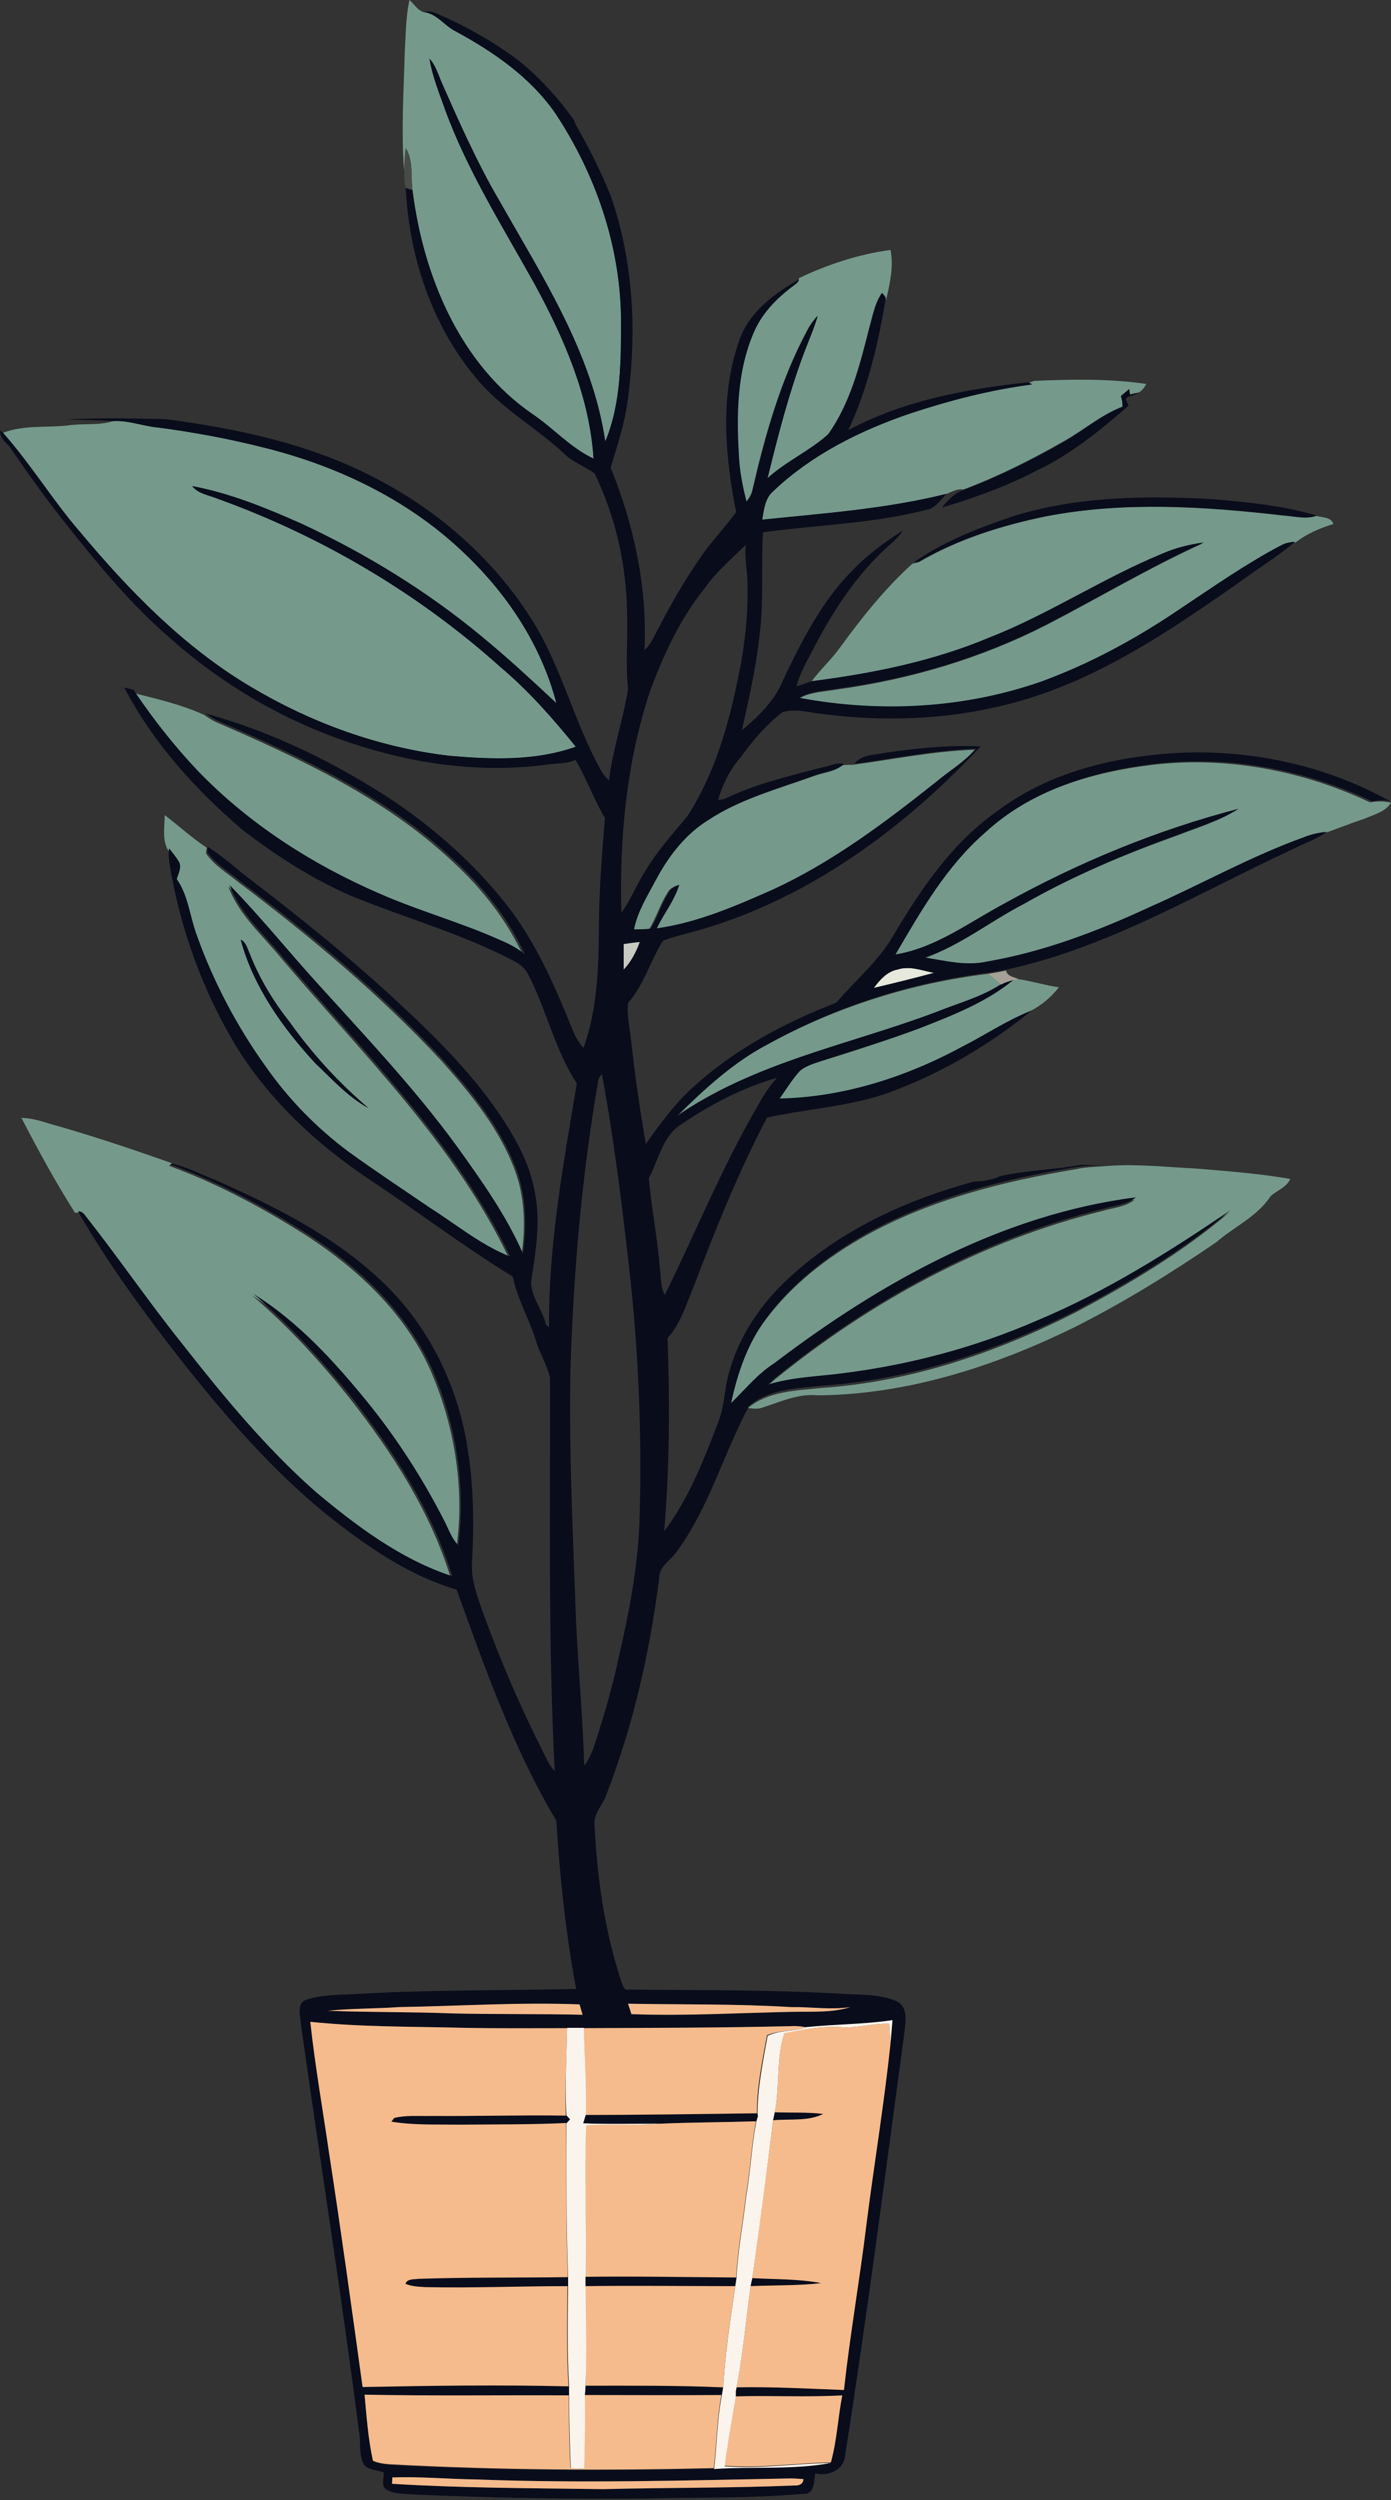 <?xml version="1.0" encoding="utf-8"?>
<!-- Generator: Adobe Illustrator 19.2.0, SVG Export Plug-In . SVG Version: 6.00 Build 0)  -->
<svg version="1.1" id="Layer_1" xmlns="http://www.w3.org/2000/svg" xmlns:xlink="http://www.w3.org/1999/xlink" x="0px" y="0px"
	 viewBox="0 0 415.5 746.3" style="enable-background:new 0 0 415.5 746.3;" xml:space="preserve">
<rect x="0" y="0" width="415.5" height="746.3" fill="#333333" stroke="none"/>
<style type="text/css">
	.st0{fill:#E7E9DC;}
	.st1{fill:#759A8C;}
	.st2{fill:#080C1B;}
	.st3{fill:#474C49;}
	.st4{fill:#C6CAC1;}
	.st5{fill:#A5A196;}
	.st6{fill:#F6BB8C;}
	.st7{fill:#FBF4EC;}
</style>
<path class="st0" d="M268.1,289.4c3.6-1.2,7.3,0.3,10.9,1c-6,1.6-12,3.1-18,4.5C262.8,292.5,264.9,289.9,268.1,289.4z"/>
<g>
	<path class="st1" d="M122.3,0c1.4,1.2,2.3,2.9,4.1,3.6c4,0.3,6.4,4.1,9.8,5.8c11.3,6.1,22.4,13.8,29.8,24.6
		c11.9,18,19.2,39.2,19.5,60.8c0,12.4,0.2,25.3-4.7,37c-3.9-26.5-18.8-49.2-31.7-72c-6.7-11.5-12-23.6-17.4-35.7
		c-1-2.3-1.7-4.7-3.4-6.6c0.8,5.3,2.9,10.4,4.7,15.4c6.8,18.4,17.3,35,26.8,52.1c8.8,16,16.3,33.4,17.5,51.9
		c-6.8-3.2-11.9-9-18.1-13.2c-22-14.9-32.8-41.4-36-67c-0.5-4.2,0.3-8.8-2-12.5c-0.3,2.2-0.4,4.4-0.5,6.7
		c-0.9-11.8-0.1-23.5,0.2-35.3C121.2,10.4,121.2,5.1,122.3,0z"/>
	<path class="st1" d="M238.7,83c8.6-4.1,17.8-7.1,27.3-8.4c1,5-0.2,10-1.3,14.9l-0.3-0.4c-0.3-0.4-0.9-1.1-1.1-1.5
		c-2.1,3.1-2.7,6.8-3.7,10.3c-2.8,11-5.6,22.4-12.3,31.8c-5.5,5.1-12.6,8.2-18.2,13.2c3.2-12.6,6.4-25.2,10.9-37.4
		c1.3-3.7,3-7.3,4.1-11.1c-1.2,1.3-2.2,2.7-3,4.2c-8,14.9-12.6,31.3-16.4,47.7c-0.3,1.3-1,2.6-1.9,3.6c-1.1-4.6-2.1-9.4-2.3-14.1
		c-0.7-12.2-0.5-24.9,4.4-36.2c2.4-5.9,7-10.5,12-14.2c0.6-0.5,1.4-0.9,1.6-1.8L238.7,83z"/>
	<path class="st1" d="M307,114.3c0.5-0.1,1.5-0.4,1.9-0.6c11.2-0.5,22.4-0.7,33.5,0.9c-0.5,1-1.2,1.9-2.1,2.5
		c-0.7,0.2-2.1,0.5-2.8,0.6c-0.1-0.4-0.2-1.2-0.2-1.6c-0.8,0.7-1.6,1.3-2.4,2c0.3,1,0.5,2.1,0.5,3.2c-6.3,2.4-11.4,6.8-17.1,10.1
		c-9.8,5.6-19.9,10.7-30.5,14.7c-2-0.3-3.6,0.8-5.3,1.4c-18,4.5-36.6,5.8-55,7.7c0.5-2.9,0.8-6.2,3.1-8.3
		c11.6-11.1,26.3-18.4,41.4-23.5c11.8-3.9,23.9-7,36.2-8.6C307.9,114.8,307.3,114.5,307,114.3z"/>
	<path class="st1" d="M33.8,125.7c4.5-0.3,8.9,1.5,13.3,1.9c10.5,1.3,21,3.3,31.3,5.9c21.8,5.4,42.8,15.3,59.3,30.7
		c13.3,12.3,23.9,28,28.5,45.7c-7.3-6.8-14.6-13.6-22.3-19.9c-16.4-13.6-34.8-24.9-54.1-33.8c-10.4-4.6-21.2-9-32.4-11.1
		c1.9,2.4,5.1,2.7,7.7,3.8c31,11.2,60,28.3,84.6,50.4c8.3,7,15.5,15.2,22.3,23.6c-12,4.3-25.2,3.8-37.8,2.7
		c-21-2.4-41.2-9.8-59.3-20.6C55,193.2,38.7,176.4,24,158.9c-8.2-9.5-14.7-20.3-23.1-29.7c6.2-2.4,13-1.5,19.4-2.2
		C24.8,126.3,29.4,127.1,33.8,125.7z"/>
	<path class="st1" d="M312.2,154.2c23.4-4.6,47.4-3,71-0.3c3.3,0.2,6.8,1.2,10,0.1c1.8,0.5,4.4,0.3,5.1,2.4c-4.1,1.3-8,2.9-11.4,5.6
		h-0.3c-1.4,0.1-2.9,0.3-4.1,1c-10.7,5.6-20.6,12.7-30.7,19.3c-12.7,8.6-26.3,16-40.7,21.3c-23.2,8.2-48.5,9.6-72.6,5
		c3.5-2.1,7.8-2.1,11.7-2.8c21.5-3,42.7-9.2,62.1-19.1c15.7-8.1,30.9-17.2,47-24.5c-4.2,0.6-8.4,1.7-12.3,3.3
		c-17.8,7.3-33.9,18.1-51.8,25.1c-16.8,7-34.9,10.7-52.9,13c2.6-3.7,6-6.6,8.6-10.3c6.5-8.9,13.4-17.6,21.6-25l0.3-0.1
		c0.4-0.1,1.3-0.3,1.7-0.4C286.1,161,299.1,156.9,312.2,154.2z"/>
	<path class="st1" d="M39.6,206.8c7.2,1.8,14.6,3.5,21.4,6.6c1.1,0.8,2.2,1.5,3.4,2.1c25,10.8,50.4,22.6,70.5,41.4
		c8.8,8,16.4,17.6,21.4,28.4c-2.2-1.8-4.8-3.2-7.4-4.3c-11.8-5.3-24.3-8.7-36.1-13.9c-20.2-8.7-39.1-20.8-54.3-36.7
		C51.5,223.1,45.2,215.2,39.6,206.8z"/>
	<path class="st1" d="M254.7,228.3c12.1-1.6,24.1-4.1,36.4-4.5c-3.2,3.8-7.6,6.3-11.4,9.5c-15.5,12.3-31.4,24.3-49.5,32.6
		c-11.1,4.9-22.4,9.8-34.5,11.5c2.1-4.4,5.3-8.3,6.7-13c-1.4,0.3-2.6,1-3.2,2.4c-2.2,3.4-3.2,7.3-5.4,10.7c-1.6,0.2-3.3,0.2-4.9,0.2
		c1-5.3,4-9.8,6.4-14.5c3.8-7.2,8.9-13.8,15.9-18.2c9.7-6.4,21-9.4,31.8-13.3c2.9-1.1,6.2-1.2,8.6-3.3
		C252.7,228.3,253.7,228.3,254.7,228.3z"/>
	<path class="st1" d="M293.5,248.9c13.8-12.8,32.5-18.4,50.8-20.6c22.1-2.6,44.8,1.7,64.9,11.2c1.7-0.3,3.5-0.4,5.2-0.1l1.1,0.2
		c-1.6,2.7-5,3.5-7.7,4.7c-4.1,1.4-8.1,2.9-12.1,4.4c-2.4,0.2-4.7,0.8-6.9,1.6c-16,5.7-30.8,14.1-46.2,20.9
		c-15.4,7.2-31.5,13.3-48.4,16.2c-6.2,1.4-12.5-0.3-18.6-1.2c10.8-3.7,19.8-11,29.9-16.2c14.7-8.4,30.4-15,46.4-20.7
		c5.9-2.3,12-4.1,17.4-7.5c-24.4,6.3-47.8,16-69.8,28.2c-10.6,5.6-20.5,13.2-32.7,15.3C274.4,272.3,282,258.9,293.5,248.9z"/>
	<g>
		<path class="st1" d="M49.2,243.3c4.2,3.2,8.1,6.8,12.5,9.7v0.2c0,0.4-0.1,1.1-0.2,1.5c2.5,3.7,6.4,5.9,9.8,8.7
			c21.5,16.2,42.3,33.6,60.7,53.4c8.6,9.7,17.1,20,21.7,32.3c3.1,8.1,3.3,17,2.1,25.5c-5-11.5-12.4-21.9-19.7-32
			c-12.6-17.4-27.4-33-41.9-48.9c-8.8-9.6-16.9-19.8-26-29.1c3.2,8.7,10.5,14.8,16.2,21.9c24.1,28.3,51.4,55,67.6,89
			c-8.7-3.5-16-9.7-24-14.6c-8.2-5.6-16.4-11-24.4-16.8c-9.5-7-17.8-15.6-24.6-25.3c-8.6-12.1-15.6-25.3-20.6-39.2
			c-2.1-5.6-2.5-11.8-6-16.8c0.4-1.6,1.5-3.4,0.7-5.1c-0.9-1.5-2-2.7-3-4.1C48.4,250.5,49.2,246.8,49.2,243.3z M71.9,280.5
			c3.8,14.1,12.6,26.4,22.4,37c5,4.7,9.7,10,15.8,13.3c-8.9-7.5-16.7-16.1-23.4-25.5c-5-6.3-9.2-13.2-12.1-20.7
			C73.9,283.1,73.5,281.2,71.9,280.5z"/>
	</g>
	<path class="st1" d="M229.2,311.8c20.4-11.2,42.9-18.3,65.9-21.1c1.3,1,2.5,2.1,3.8,3.1c-6.1,4-13.3,5.9-20,8.6
		c-26,9.9-54.4,15-77.5,31.2C209.8,325.4,218.6,317.3,229.2,311.8z"/>
	<path class="st1" d="M302.5,292.5c0.3-0.1,1-0.3,1.3-0.3c4.2,0.6,8.3,1.9,12.5,2.5c-2.3,3-5.4,5.5-8.7,7.2
		c-7.2,2.8-13.6,7.2-20.5,10.7c-16.8,9.1-35.5,15.3-54.8,15.6c2-2.8,3.8-5.8,6.1-8.3c1.9-1.6,4.4-2.3,6.8-3.1
		c9.9-3.1,19.7-6.2,29.4-9.8C284.3,303.2,294.3,299.4,302.5,292.5z"/>
	<path class="st1" d="M6.4,333.7c3.8,0,7.3,1.5,10.8,2.4c11.5,3.3,22.8,7.1,34.1,11.1l-0.5,0.5l-0.3,0.3c14.5,5.3,28.3,12.7,41.3,21
		c15.2,9.9,29,22.9,36.6,39.6c7.3,16.6,10.4,35.2,8,53.1c-1.7-1.9-2.7-4.3-3.8-6.6c-6.5-12.9-14.4-25.2-23.6-36.5
		c-9.8-12-20.6-23.7-33.8-32c10.8,9.2,20.4,19.7,29.2,30.7c12.7,16.2,24.1,33.8,30.2,53.6c-15.3-5-28.5-14.9-40.7-25.1
		c-15.1-13.3-28-28.9-40.3-44.7c-10-12.4-19-25.7-28.9-38.2c-0.5-0.7-1.1-1-1.9-0.9h-0.4C16.6,352.9,11.4,343.3,6.4,333.7z"/>
	<path class="st1" d="M331.3,348c8.7-0.6,17.3,0.4,26,0.8c9.4,0.8,18.8,1.5,28.1,3.1c-1.1,2.6-4,3.4-5.9,5.2
		c-3.9,6-10.9,9.1-16.2,13.7c-13.6,9.3-27.7,18-42.4,25.4c-23.9,11.7-49.9,20.1-76.7,20.3c-5.8-0.6-11.2,2-16.6,3.7
		c-1.4,0.5-2.8,0.2-4.2,0.1c6.1-5.1,14.5-5.2,22-6c26.6-1.8,52.2-10.5,75.8-22.5c16.2-8.6,32-18,46-29.9
		c-18.4,12.5-37.4,24.4-57.9,33c-18.4,8-38,13.2-57.9,15.7c-7.5,1-15.1,1.1-22.4,3.4c0.7-0.7,1.5-1.4,2.3-2.1
		c28.6-23.3,61.9-41.5,97.9-50.4c3.3-1,7-1.2,9.7-3.4c-40,5.1-76.3,25.4-108,49.5c-5,3.1-8.7,7.8-12.9,11.9
		c1.8-9,4.9-17.9,10.5-25.3c8-10.8,18.8-19.1,30.5-25.6c19.3-10.6,40.8-16,62.4-19.6C324.5,348.3,327.9,348.3,331.3,348z"/>
</g>
<g>
	<g>
		<path class="st2" d="M126.4,3.6c1.2-0.2,2.5-0.3,3.7,0.3c8.7,3.7,17.1,8.4,24.7,14.1c6.4,5.1,11.9,11.2,16.6,17.8
			c0.4,1.1,0.9,2.1,1.5,3.1c3.6,6.3,6.8,12.8,9.5,19.5c6.8,19.5,7.9,40.7,5.1,61.1c-0.9,6.9-3.1,13.5-5.1,20.1
			c7,17.2,11,35.8,10.1,54.5c2.2-2,3.2-5,4.7-7.5c3.9-7.6,8.3-15,13.3-22c3-4,6.4-7.7,9.4-11.7c-3.3-16.7-4.9-34.5,0.8-50.9
			c2.8-8.6,10.4-14.3,18-18.6c-0.2,0.9-1,1.3-1.6,1.8c-5,3.7-9.6,8.4-12,14.2c-4.9,11.4-5.1,24.1-4.4,36.2c0.2,4.8,1.1,9.5,2.3,14.1
			c0.9-1,1.6-2.2,1.9-3.6c3.8-16.4,8.4-32.8,16.4-47.7c0.8-1.6,1.8-2.9,3-4.2c-1.1,3.8-2.7,7.4-4.1,11.1
			c-4.6,12.2-7.8,24.8-10.9,37.4c5.6-5.1,12.6-8.1,18.2-13.2c6.7-9.4,9.5-20.8,12.3-31.8c1-3.5,1.6-7.2,3.7-10.3
			c0.3,0.4,0.9,1.1,1.1,1.5c-2.2,13.5-5.4,27-11.2,39.5c16.6-8.9,35.3-12.3,53.8-14.3c0.3,0.2,0.9,0.5,1.2,0.6
			c-12.3,1.6-24.4,4.7-36.2,8.6c-15.1,5.1-29.8,12.4-41.4,23.5c-2.3,2.1-2.6,5.4-3.1,8.3c18.4-1.9,37-3.2,55-7.7
			c-1.5,1.6-2.8,3.5-4.9,4.5c-16.3,4.4-33.3,4.7-49.9,7c-0.6,10.2,0.3,20.4-1,30.5c-1,9.7-3.2,19.1-5.3,28.6c5-4.2,10-9,12.4-15.2
			c5.6-11.7,11.6-23.6,21-32.9c4.3-4.5,9.4-8.1,14.6-11.5c-0.9,1.7-2.5,3-3.9,4.3c-10.1,8.9-17.4,20.5-23.5,32.4
			c-1.7,3.2-3.4,6.3-4.3,9.8c1.6-0.5,3.1-1.1,4.7-1.6c18-2.3,36-5.9,52.9-13c17.9-7,34-17.8,51.8-25.1c3.9-1.7,8-2.7,12.3-3.3
			c-16.1,7.3-31.3,16.4-47,24.5c-19.4,9.9-40.5,16.2-62.1,19.1c-3.9,0.7-8.2,0.7-11.7,2.8c24.1,4.5,49.4,3.2,72.6-5
			c14.4-5.3,28-12.7,40.7-21.3c10.1-6.7,20-13.7,30.7-19.3c1.3-0.7,2.7-0.9,4.1-1c-5.5,4.6-11.6,8.3-17.4,12.6
			c-17.1,11.9-34.5,23.8-54,31.3c-22.1,8.6-46.5,10.6-69.9,7.5c-3.9-0.4-8-1.7-11.9-0.5c-4.9,3.8-8.9,8.5-12.5,13.5
			c-3.2,3.6-5.3,8-6.7,12.6c1.7,0.2,3.2-0.9,4.7-1.5c8.8-3.8,18.2-6,27.5-8.4c1.8-0.4,3.6-1.3,5.4-0.7c-2.4,2.1-5.8,2.2-8.6,3.3
			c-10.8,3.9-22.2,6.9-31.8,13.3c-7,4.3-12.1,11-15.9,18.2c-2.5,4.7-5.4,9.3-6.4,14.5c1.6,0,3.3,0,4.9-0.2c2.2-3.3,3.2-7.3,5.4-10.7
			c0.6-1.3,1.8-2,3.2-2.4c-1.4,4.7-4.6,8.6-6.7,13c12.1-1.7,23.4-6.6,34.5-11.5c18.1-8.3,34-20.3,49.5-32.6
			c3.8-3.2,8.1-5.7,11.4-9.5c-12.3,0.4-24.3,2.9-36.4,4.5c1.3-1.7,3.4-2.4,5.5-2.7c10.6-1.7,21.4-3,32.2-2.5
			c-22.8,24.4-50.8,45-83.2,54.6c-3.9,1.1-7.9,2-11.7,3.4c-3.7,6-5.7,13.2-10.4,18.6c-0.4,4,0.6,8,1,11.9
			c1.1,10.1,2.6,20.2,4.3,30.2c4.4-6.2,8.9-12.4,14.6-17.4c12.2-11,27-18.9,42.3-24.8c5.8-6.8,12.9-12.6,17.3-20.5
			c8.2-13.7,17.4-27.3,30.7-36.6c15.1-11.5,34.3-16.2,53-17.4c22.2-1.3,44.9,3.5,64.3,14.3c-1.8-0.4-3.5-0.2-5.2,0.1
			c-20.1-9.5-42.8-13.8-64.9-11.2c-18.3,2.1-37,7.8-50.8,20.6c-11.5,10-19.1,23.3-26.7,36.3c12.1-2,22.1-9.6,32.7-15.3
			c22-12.2,45.5-21.9,69.8-28.2c-5.4,3.4-11.5,5.2-17.4,7.5c-16,5.7-31.6,12.3-46.4,20.7c-10.1,5.2-19.1,12.5-29.9,16.2
			c6.1,1,12.4,2.6,18.6,1.2c16.8-2.9,32.9-9,48.4-16.2c15.5-6.8,30.3-15.2,46.2-20.9c2.2-0.9,4.5-1.4,6.9-1.6
			c-3.2,2.2-6.9,3.5-10.3,5.2c-27.8,12.9-54.6,29.1-84.9,35.8c-1.8,0.4-3.6,0.7-5.4,1c-23,2.8-45.6,9.9-65.9,21.1
			c-10.6,5.5-19.4,13.6-27.8,21.9c23.2-16.3,51.5-21.4,77.5-31.2c6.7-2.7,13.9-4.6,20-8.6c1.1-0.5,2.3-0.9,3.5-1.3
			c-8.1,6.8-18.1,10.6-27.9,14.5c-9.7,3.6-19.5,6.7-29.4,9.8c-2.3,0.8-4.8,1.5-6.8,3.1c-2.3,2.5-4.1,5.5-6.1,8.3
			c19.2-0.4,38-6.5,54.8-15.6c6.9-3.5,13.3-7.8,20.5-10.7c-12.6,10.3-26.8,18.6-42,24.3c-11.9,4.4-24.8,5-37.1,7.7
			c-8.5,16.2-15.3,33.1-21.8,50.2c-2.3,5.4-3.9,11.2-7.9,15.6c0.7,19.2,0.6,38.5-1,57.7c7.2-9.6,11.7-20.9,15.9-32
			c2.3-5.3,2-11.1,3.8-16.5c3.3-11.2,10.4-21,19.2-28.6c15.2-13.5,34.1-22,53.6-27.3c2.7-0.1,5.3-0.4,7.8-1.6
			c7.9-1.8,16.2-1.9,24.2-3.4c3,0.1,6,0.2,9-0.1c-3.4,0.3-6.7,0.3-10.1,0.7c-21.6,3.5-43.1,9-62.4,19.6
			c-11.6,6.5-22.5,14.8-30.5,25.6c-5.5,7.4-8.6,16.3-10.5,25.3c4.2-4.1,7.9-8.7,12.9-11.9c31.7-24.1,68-44.4,108-49.5
			c-2.7,2.2-6.4,2.4-9.7,3.4c-36,8.9-69.2,27.1-97.9,50.4c-0.8,0.7-1.5,1.4-2.3,2.1c7.3-2.3,14.9-2.4,22.4-3.4
			c19.9-2.5,39.5-7.7,57.9-15.7c20.6-8.6,39.5-20.5,57.9-33c-14,11.9-29.8,21.3-46,29.9c-23.6,12-49.3,20.7-75.8,22.5
			c-7.5,0.8-15.9,0.9-22,6c-7.6,14.1-11.9,30.1-21.4,43.2c-1.8,2.9-5.6,4.6-5.5,8.3c-2.8,22-7.7,43.7-15.7,64.4
			c-1.1,3.3-4.1,5.9-3.6,9.6c0.8,15.6,3,31.2,7.9,46.1c0.5,1,0.6,3,2.2,2.7c21,0.2,42,0,63,1.2c5.7,0.4,11.7,0,17,2.2
			c3.8,1.7,2.7,6.5,2.4,9.8c-5.7,42.1-11.1,84.2-17.7,126.1c-0.5,4.3-5.2,6-8.9,5.1c-0.4,2.5-0.1,6.4-3.8,6.1
			c-15.6,1.4-31.4,1-47.1,1.4c-23,0.2-46.1-0.2-69.1-1.2c-2.6-0.3-5.5,0-7.9-1.4c-2-1-0.8-3.5-1-5.2c-1.9-0.7-4.2-0.6-5.7-2.1
			c-1.9-2.9-1-6.5-1.6-9.7c-5.2-40.7-11.7-81.2-17.4-121.9c-0.1-2.4-1.5-6.5,1.7-7.4c4.8-1.6,10-1.4,15-1.7
			c21.8-1.3,43.7-1,65.5-1.5c-3.1-16.6-4.9-33.4-5.9-50.2c-12.9-21.6-21.3-45.5-29.8-69c-14.7-4.3-27.5-13.4-39.3-22.8
			c-16.1-13.2-29.8-29-42.7-45.3c-11.2-14.3-22-29-31.1-44.8c0.8-0.1,1.4,0.3,1.9,0.9c9.9,12.5,18.9,25.7,28.9,38.2
			c12.4,15.8,25.2,31.4,40.3,44.7c12.2,10.2,25.4,20.1,40.7,25.1c-6.1-19.8-17.6-37.4-30.2-53.6c-8.9-11-18.5-21.5-29.2-30.7
			c13.3,8.3,24,20,33.8,32c9.2,11.3,17,23.5,23.6,36.5c1.1,2.3,2,4.7,3.8,6.6c2.3-18-0.7-36.6-8-53.1c-7.7-16.7-21.4-29.7-36.6-39.6
			c-13.1-8.3-26.8-15.7-41.3-21l0.3-0.3c4.7,1.1,9,3.4,13.4,5.1c17.9,7.9,35.9,17,50.1,30.8c13.7,13.2,22.3,31.3,25,50
			c1.7,10.9,1.8,22,1.2,33c-0.4,5.6,1.8,10.9,3.6,16.1c5,13.6,10.7,26.9,17.2,39.8c1.2,2.3,2.1,4.7,3.9,6.6
			c-2-39.1-1.3-78.2-1.4-117.4c-0.9-4-3.2-7.5-4.3-11.4c-2-6.4-5.5-12.2-6.8-18.8c-14.8-9.1-28.6-19.6-43.1-29.2
			c-15.4-10.3-29.3-23.2-39.2-39c-10.2-16.7-17-35.4-20.2-54.7c-0.3-1.7-0.4-3.4-0.2-5c1,1.3,2.1,2.6,3,4.1c0.8,1.7-0.2,3.4-0.7,5.1
			c3.5,5,3.9,11.2,6,16.8c5,14,12,27.2,20.6,39.2c6.8,9.7,15.1,18.2,24.6,25.3c8,5.8,16.2,11.2,24.4,16.8c7.9,5,15.2,11.1,24,14.6
			c-16.2-34-43.4-60.7-67.6-89c-5.7-7.1-13-13.2-16.2-21.9c9.1,9.3,17.3,19.5,26,29.1c14.4,15.9,29.2,31.5,41.9,48.9
			c7.3,10.2,14.7,20.5,19.7,32c1.2-8.5,1-17.4-2.1-25.5c-4.6-12.3-13.1-22.6-21.7-32.3c-18.3-19.8-39.1-37.2-60.7-53.4
			c-3.3-2.8-7.3-5-9.8-8.7c0-0.4,0.1-1.1,0.2-1.5c4.3,2.7,8,6.1,12,9.2c16,12.2,31.6,24.8,46.2,38.5c11.1,10.3,21.8,21.2,30.1,33.9
			c4.3,6.6,8.1,13.9,9.4,21.8c1.6,8.1,0.4,16.5-0.9,24.6c-1.3,5.3,3,9.6,4.2,14.6l0.9,0.8c-0.2-24.5,4.3-48.8,8.3-72.8
			c-6.5-9.9-9-21.8-14.4-32.3c-0.8-1.8-2.4-3.2-4.1-4.1c-15.7-8.3-32.9-13-49.2-19.7c-11.6-5.1-22.3-12-32.3-19.7
			c-14-12-26.6-25.9-35.2-42.4c0.9,0.2,1.8,0.5,2.8,0.7l0.3,0.5c5.6,8.3,11.9,16.3,18.8,23.6c15.3,15.9,34.2,28,54.3,36.7
			c11.8,5.2,24.3,8.6,36.1,13.9c2.6,1.1,5.2,2.4,7.4,4.3c-5-10.9-12.6-20.4-21.4-28.4c-20.1-18.9-45.5-30.6-70.5-41.4
			c-1.2-0.6-2.3-1.3-3.4-2.1c20,5.5,38.9,14.8,56.2,26.2c12.5,8.5,24,18.7,33.4,30.6c8.8,11.1,14.5,24.2,19.8,37.3
			c0.8,2,1.8,4,3.4,5.7c4.1-11.3,4.5-23.5,4.6-35.5c0-11.1,0.9-22.1,1.8-33.1c-3.3-5.6-5.5-11.8-8.8-17.4c-2.5,1.2-5.4,1-8.2,1.4
			c-19.9,2.7-40.2-0.1-59.1-6.5c-19.9-6.6-38.3-17.4-53.9-31.3c-11.5-9.9-21.2-21.7-30.6-33.5c-6.1-7.6-11.8-15.6-17.3-23.7
			C1.4,132,0,130.4,0,128.5l0.9,0.7c8.3,9.4,14.8,20.2,23.1,29.7c14.7,17.6,31,34.3,50.9,46.1c18.1,10.8,38.3,18.1,59.3,20.6
			c12.6,1.1,25.7,1.6,37.8-2.7c-6.8-8.4-14-16.6-22.3-23.6c-24.6-22.1-53.5-39.2-84.6-50.4c-2.6-1.1-5.8-1.4-7.7-3.8
			c11.3,2.1,22,6.5,32.4,11.1c19.3,9,37.7,20.2,54.1,33.8c7.7,6.3,15,13.1,22.3,19.9c-4.6-17.7-15.2-33.4-28.5-45.7
			c-16.5-15.5-37.5-25.4-59.3-30.7c-10.3-2.6-20.8-4.5-31.3-5.9c-4.5-0.4-8.8-2.2-13.3-1.9c-4.5-0.3-9.1-0.3-13.7-0.5
			c9.7-0.5,19.5-0.3,29.2-0.1c21.4,2.8,42.9,7.3,62.2,17.3c18.9,9.6,35.6,24.1,47,42c9.2,14.3,12.9,31.2,21.2,45.9
			c0.6,1,1.4,1.9,2.2,2.7c1.1-9.3,4.3-18.2,5.7-27.4c-0.8-7.6,0-15.3-0.3-22.9c-0.2-14.3-3.5-28.6-9.7-41.4
			c-2.9-2.1-6.5-3.3-9.1-5.9c-8.5-7.9-19-13.6-26.4-22.7c-13.2-15.8-19.9-36.2-20.9-56.6c0.5,0.1,1.5,0.5,2,0.6
			c3.2,25.5,14.1,52,36,67c6.2,4.2,11.2,10,18.1,13.2c-1.2-18.5-8.8-35.8-17.5-51.9c-9.5-17.1-20-33.7-26.8-52.1
			c-1.7-5.1-3.9-10.1-4.7-15.4c1.7,1.9,2.5,4.3,3.4,6.6c5.3,12.1,10.7,24.3,17.4,35.7c12.9,22.8,27.8,45.6,31.7,72
			c4.8-11.6,4.7-24.6,4.7-37C185.2,73.2,177.9,52,166,34c-7.4-10.8-18.4-18.4-29.8-24.6C132.8,7.8,130.4,3.9,126.4,3.6z
			 M222.8,162.6c-4.3,4.2-8.9,8.1-12.4,13.1c-7.3,9.1-12.3,19.9-16.3,30.8c-7,21.2-9.1,43.8-8.5,66c2.9-4,4.7-8.8,7.4-12.9
			c3.5-5.8,8-10.8,12.3-15.9c8-12.4,12.2-26.7,15.1-41c2.2-10.2,3.3-20.6,2.8-31C222.9,168.7,222.4,165.7,222.8,162.6z M186.3,281.8
			c0,2.5,0,5,0,7.6c2.2-2.3,3.7-5.2,4.8-8.2C189.5,281.4,187.9,281.6,186.3,281.8z M268.1,289.4c-3.1,0.6-5.3,3.1-7.1,5.5
			c6-1.4,12-2.9,18-4.5C275.4,289.7,271.7,288.2,268.1,289.4z M178.8,322c-5,28.6-7.5,57.6-8.4,86.7c-0.5,25.4,0.8,50.7,1.7,76
			c0.7,14.1,2,28.3,2.4,42.4c1.9-2.5,2.9-5.5,3.8-8.4c2.5-7.9,4.8-15.8,6.5-23.9c3.1-13.2,5.6-26.5,6.2-40
			c0.8-24.1-0.1-48.2-2.6-72.1c-2.3-20.8-4.8-41.6-8.6-62.1C179.6,320.8,179,321.6,178.8,322z M203.8,335.4c-5.9,3.5-7,10.7-10,16.3
			c0.8,9,2.6,17.9,3.3,26.9c0.4,2.6,0.1,5.5,1.5,7.9c9.3-18.8,17.2-38.4,27.8-56.5c1.6-3,3.5-5.8,5.7-8.3
			C222.1,324.6,212.5,329.5,203.8,335.4z M187.6,598.1c0.3,0.8,0.8,2.4,1,3.2c16.2,0.6,32.4-0.4,48.6-0.7c5.6-0.1,11.4,0.3,16.8-1.4
			c-5.9,0.8-11.9-0.1-17.8,0C220.1,598.1,203.8,598.4,187.6,598.1z M119.3,599.1c-7.1,0.5-14.3,0.3-21.3,1.1
			c12.4,0.5,24.8,0.3,37.3,0.8c12.9,0.3,25.8,0,38.8,0.4c-0.3-1.1-0.6-2.1-0.9-3.1C155.1,597.7,137.2,598.9,119.3,599.1z
			 M98.3,642.7c3.6,23.3,6.8,46.6,10.1,69.9c20.5-0.4,41-0.7,61.5-0.2c0,0.7,0,2,0,2.6c-20.3,0-40.7,0.2-61-0.2
			c0.6,6.6,1.1,13.4,2.5,19.9c1.9,0.7,3.8,1,5.8,1.1c32,1.7,64,1.8,96,1.1c11.6-0.8,23.4,0.3,34.9-1.8c1.9-6.5,2.2-13.3,3.4-20
			c-10.6,0.6-21.2,0-31.8,0.3c0-0.4,0-1.3,0-1.7l0.2-1.1c10.7-0.2,21.4,0.4,32.1,0.8c1.9-16.5,4.7-32.8,6.7-49.3
			c2.3-18,5.2-36,7.2-54.1c0.3-2.3,0.5-4.7,0.6-7c-8.6,1.2-17.3,1.2-25.9,2.1c-1.5-0.3-3-0.4-4.5-0.3c-20.6,0.5-41.2,0.5-61.8,0.6
			c-1.7,0-3.3,0-5,0c-10.2,0-20.4,0.1-30.6-0.1c-15.4-0.4-30.8-0.2-46.1-1.8C94.1,616.6,96.4,629.7,98.3,642.7z M117.2,739.5
			c0,0.5,0,1.5-0.1,1.9c21,1.3,42.1,1.3,63.1,1.6c19-0.4,38.1-0.3,57.1-1.1c1.4,0.1,2.6-0.4,2.7-1.9c-1.3-0.1-2.6-0.2-3.9-0.2
			c-31.3,0.6-62.6,1.5-93.9,0.3C133.8,740,125.5,739.2,117.2,739.5z"/>
	</g>
	<path class="st2" d="M337.3,116.2c0.1,0.4,0.2,1.2,0.2,1.6c0.7-0.2,2.1-0.5,2.8-0.6c-1.1,0.6-2.4,0.8-3.6,1.4
		c-0.9,0.6,0.2,1.7,0.4,2.5c-8.4,7.3-17.2,14.5-27.3,19.3c-9,4.7-18.7,8.2-28.4,11.1c1.7-2.2,3.6-4.2,6.3-5.2
		c10.6-4,20.7-9,30.5-14.7c5.8-3.3,10.9-7.8,17.1-10.1c0-1.1-0.1-2.2-0.5-3.2C335.7,117.5,336.5,116.8,337.3,116.2z"/>
	<path class="st2" d="M302,154.3c19.4-6.2,40.1-6.4,60.3-5.3c10.4,0.9,20.9,1.9,31,4.9c-3.3,1.2-6.7,0.1-10-0.1
		c-23.5-2.7-47.6-4.2-71,0.3c-13.1,2.7-26.1,6.8-37.8,13.5c-0.4,0.1-1.3,0.3-1.7,0.4C281.5,161.8,291.8,157.8,302,154.3z"/>
	<path class="st2" d="M71.9,280.5c1.6,0.7,1.9,2.6,2.6,4c2.9,7.5,7.1,14.4,12.1,20.7c6.7,9.4,14.6,18,23.4,25.5
		c-6.1-3.3-10.8-8.6-15.8-13.3C84.5,306.9,75.7,294.6,71.9,280.5z"/>
	<path class="st2" d="M174.9,631.3c17.1,0,34.2-0.2,51.3-0.5c0,0.2,0.1,0.6,0.1,0.8c-0.2,0.5-0.3,1-0.5,1.6
		c-9.5,0.3-18.9,0.3-28.4,0.7c-7.8,0-15.5,0.2-23.3-0.1C174.3,633.2,174.7,631.9,174.9,631.3z"/>
	<path class="st2" d="M230.9,632.9c0.1-0.6,0.4-1.8,0.5-2.4c4.8,0.2,9.7-0.1,14.5,0.5C241.3,633.3,235.9,632.4,230.9,632.9z"/>
	<path class="st2" d="M117.8,632.2c3.7-0.9,7.6-0.5,11.4-0.6c13.3,0.1,26.6-0.4,39.9-0.1c0.3,0.3,0.8,0.9,1.1,1.2
		c-0.3,0.3-0.8,0.9-1.1,1.2c-10.6,0.5-21.3,0.4-31.9,0.5c-6.8-0.1-13.6,0.2-20.3-0.9C117.2,633,117.6,632.5,117.8,632.2z"/>
	<path class="st2" d="M121.2,681.8c0.5-1.7,2.6-1.3,4-1.5c14.8-0.5,29.6-0.3,44.5-0.5c0,0.9,0,1.8,0,2.7
		c-14.1,0.1-28.2,0.6-42.3,0.3C125.2,682.7,123.1,682.6,121.2,681.8z"/>
	<path class="st2" d="M174.8,679.7c15.1-0.2,30.1,0.1,45.1,0.2c-0.1,0.8-0.3,1.7-0.4,2.6c-14.9,0-29.8-0.2-44.8,0
		C174.8,681.7,174.8,680.4,174.8,679.7z"/>
	<path class="st2" d="M224.3,682.4c0.1-0.8,0.3-1.6,0.5-2.4c6.9,0.4,13.8,0.2,20.6,1.5C238.4,682.3,231.3,682.1,224.3,682.4z"/>
	<path class="st2" d="M174.6,715c0-0.7,0.1-2.1,0.2-2.8c13.7,0,27.4-0.1,41.1,0.5c-0.1,0.6-0.3,1.8-0.4,2.4
		C201.9,715.1,188.3,715,174.6,715z"/>
</g>
<g>
	<path class="st3" d="M121.2,44.2c2.3,3.7,1.5,8.3,2,12.5c-0.5-0.1-1.5-0.5-2-0.6c-0.5-1.7-0.4-3.5-0.4-5.2
		C120.8,48.7,121,46.4,121.2,44.2z"/>
</g>
<g>
	<path class="st4" d="M186.3,281.8c1.6-0.2,3.2-0.5,4.8-0.6c-1.1,3-2.6,5.9-4.8,8.2C186.3,286.9,186.3,284.3,186.3,281.8z"/>
</g>
<g>
	<path class="st5" d="M295.1,290.7c1.8-0.3,3.6-0.6,5.4-1c0.4,1.7,2.2,1.9,3.6,2.5l-0.3,0.1c-0.3,0.1-1,0.2-1.3,0.3
		c-1.2,0.3-2.4,0.7-3.5,1.3C297.6,292.8,296.4,291.7,295.1,290.7z"/>
</g>
<g>
	<path class="st6" d="M187.6,598.1c16.2,0.3,32.4,0,48.6,1c5.9-0.1,11.9,0.9,17.8,0c-5.4,1.7-11.2,1.3-16.8,1.4
		c-16.2,0.3-32.4,1.3-48.6,0.7C188.4,600.5,187.9,598.9,187.6,598.1z"/>
	<path class="st6" d="M119.3,599.1c17.9-0.3,35.9-1.5,53.8-0.8c0.3,1,0.6,2.1,0.9,3.1c-12.9-0.3-25.8-0.1-38.8-0.4
		c-12.4-0.5-24.9-0.3-37.3-0.8C105,599.5,112.2,599.6,119.3,599.1z"/>
	<path class="st6" d="M98.3,642.7c-1.9-13.1-4.2-26.1-5.6-39.2c15.3,1.6,30.7,1.4,46.1,1.8c10.2,0.2,20.4,0.1,30.6,0.1
		c-0.2,8.7-0.7,17.4-0.4,26.1c-13.3-0.2-26.6,0.2-39.9,0.1c-3.8,0.1-7.7-0.3-11.4,0.6c-0.2,0.3-0.6,0.8-0.8,1.1
		c6.7,1.1,13.5,0.8,20.3,0.9c10.6-0.1,21.3,0,31.9-0.5c0.1,15.3-0.1,30.7,0.5,46c-14.8,0.2-29.6,0-44.5,0.5c-1.3,0.2-3.5-0.1-4,1.5
		c1.9,0.8,4,0.9,6.1,1c14.1,0.3,28.2-0.3,42.3-0.3c-0.1,10-0.3,20,0.3,29.9c-20.5-0.5-41-0.2-61.5,0.2
		C105.1,689.3,101.9,666,98.3,642.7z"/>
	<path class="st6" d="M174.3,605.4c20.6-0.1,41.2-0.1,61.8-0.6c1.5-0.1,3,0,4.5,0.3c-3.7,1.4-7.8,0.8-11.5,2.4
		c-1.4,7.7-3.1,15.5-3,23.3c-17.1,0.2-34.2,0.5-51.3,0.5C175.1,622.6,174.6,614,174.3,605.4z"/>
	<path class="st6" d="M251.2,605.1c4.8,0.4,9.6-1.2,14.4-1c0.1,2,0.3,4,0.4,5.9c-1.9,18.1-4.9,36-7.2,54.1
		c-2,16.5-4.9,32.8-6.7,49.3c-10.7-0.4-21.4-1-32.1-0.8c1.9-10,2.8-20.1,4.2-30.2c7-0.3,14.1-0.1,21.1-0.9
		c-6.8-1.3-13.7-1.1-20.6-1.5c2.1-15.7,4.3-31.4,6.2-47.1c5-0.5,10.4,0.4,15-1.9c-4.8-0.6-9.7-0.3-14.5-0.5
		c1.6-7.8,0.4-16.1,2.9-23.7C239.8,605.8,245.5,604.7,251.2,605.1z"/>
	<path class="st6" d="M197.4,633.9c9.4-0.4,18.9-0.4,28.4-0.7c-1.4,7.4-1.7,14.9-3,22.2c-0.9,8.2-2.5,16.2-2.9,24.4
		c-15.1-0.1-30.1-0.4-45.1-0.2c0.4-15.1-0.3-30.2,0.2-45.3C182.5,633.9,190,634.6,197.4,633.9z"/>
	<path class="st6" d="M174.8,682.4c14.9-0.2,29.8,0,44.8,0c-1.5,10-3,20.1-3.6,30.2c-13.7-0.6-27.4-0.5-41.1-0.5
		C175.1,702.3,174.9,692.3,174.8,682.4z"/>
	<path class="st6" d="M108.9,714.8c20.3,0.4,40.6,0.1,61,0.2c0,7.2,0.1,14.5,0.5,21.7c1.3,0,2.7,0.1,4,0.2c0.2-7.3,0.3-14.6,0.2-22
		c13.6,0,27.3,0.1,40.9,0c-1.4,7.2-1.4,14.6-2.3,21.8c-32,0.8-64,0.6-96-1.1c-2-0.1-4-0.3-5.8-1.1
		C110,728.2,109.5,721.5,108.9,714.8z"/>
	<path class="st6" d="M219.8,715.3c10.6-0.3,21.2,0.3,31.8-0.3c-1.3,6.6-1.6,13.5-3.4,20c-10.6,0.2-21.1,1.8-31.7,1
		C217.2,729.1,218.6,722.2,219.8,715.3z"/>
	<path class="st6" d="M117.2,739.5c8.3-0.3,16.7,0.5,25,0.6c31.3,1.2,62.6,0.3,93.9-0.3c1.3,0,2.6,0.1,3.9,0.2
		c-0.1,1.5-1.3,2-2.7,1.9c-19,0.8-38.1,0.6-57.1,1.1c-21-0.3-42.1-0.3-63.1-1.6C117.1,741,117.2,740,117.2,739.5z"/>
</g>
<g>
	<path class="st7" d="M240.7,605.1c8.6-0.9,17.3-0.8,25.9-2.1c-0.2,2.3-0.4,4.7-0.6,7c-0.1-2-0.3-4-0.4-5.9c-4.9-0.2-9.6,1.4-14.4,1
		c-5.7-0.4-11.3,0.7-16.9,1.8c-2.5,7.5-1.3,15.9-2.9,23.7c-0.1,0.6-0.4,1.8-0.5,2.4c-1.9,15.7-4,31.4-6.2,47.1
		c-0.2,0.8-0.4,1.6-0.5,2.4c-1.4,10.1-2.3,20.2-4.2,30.2l-0.2,1.1c0,0.4,0,1.3,0,1.7c-1.2,6.9-2.5,13.8-3.3,20.7
		c10.6,0.8,21.1-0.9,31.7-1c-11.5,2.1-23.3,1-34.9,1.8c0.9-7.3,0.9-14.7,2.3-21.8c0.1-0.6,0.3-1.8,0.4-2.4
		c0.6-10.1,2.1-20.2,3.6-30.2c0.2-0.9,0.3-1.7,0.4-2.6c0.4-8.2,2-16.3,2.9-24.4c1.3-7.4,1.6-14.9,3-22.2c0.2-0.5,0.3-1.1,0.5-1.6
		c0-0.2,0-0.6-0.1-0.8c0-7.8,1.6-15.6,3-23.3C232.9,605.9,237,606.5,240.7,605.1z"/>
	<path class="st7" d="M169.4,605.3c1.6,0,3.3,0,5,0c0.2,8.6,0.8,17.3,0.6,25.9c-0.2,0.6-0.6,1.9-0.8,2.6c7.8,0.3,15.5,0.1,23.3,0.1
		c-7.4,0.7-14.9,0-22.4,0.5c-0.6,15.1,0.2,30.2-0.2,45.3c0,0.7,0,2,0,2.7c0.1,9.9,0.4,19.8,0,29.7c0,0.7-0.1,2.1-0.2,2.8
		c0.1,7.3,0,14.6-0.2,22c-1.4-0.1-2.7-0.1-4-0.2c-0.3-7.3-0.5-14.5-0.5-21.7c0-0.7,0-2,0-2.6c-0.6-10-0.4-20-0.3-29.9
		c0-0.9,0-1.8,0-2.7c-0.6-15.3-0.5-30.7-0.5-46c0.3-0.3,0.8-0.9,1.1-1.2c-0.3-0.3-0.8-0.9-1.1-1.2
		C168.7,622.7,169.2,614,169.4,605.3z"/>
</g>
</svg>
